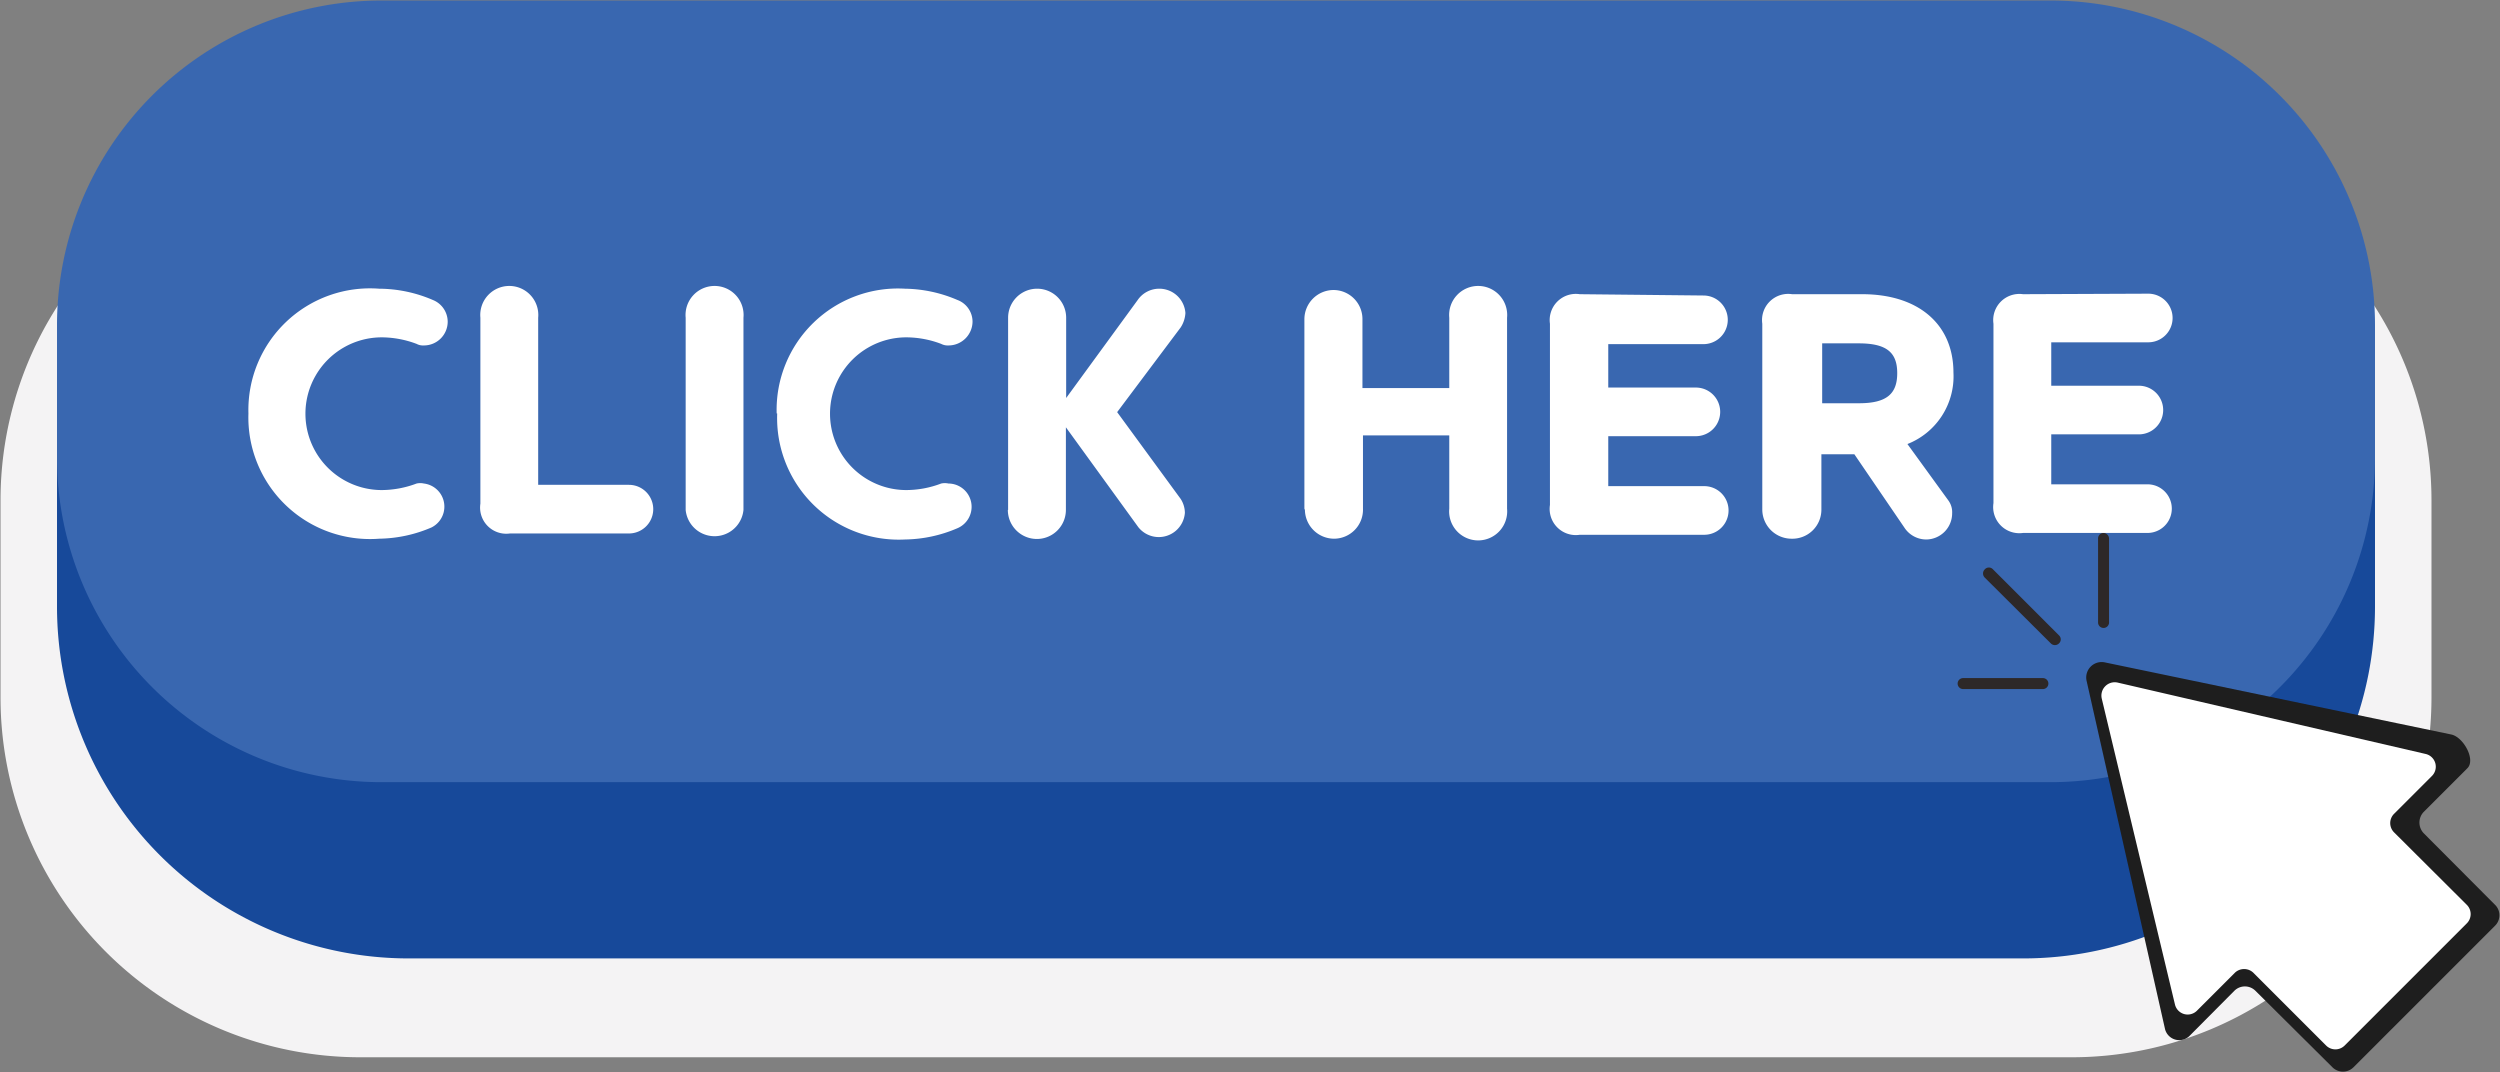 <?xml version="1.0" encoding="UTF-8"?>
<!DOCTYPE svg PUBLIC '-//W3C//DTD SVG 1.0//EN'
          'http://www.w3.org/TR/2001/REC-SVG-20010904/DTD/svg10.dtd'>
<svg height="41.0" preserveAspectRatio="xMidYMid meet" version="1.0" viewBox="3.5 34.4 95.6 41.0" width="95.6" xmlns="http://www.w3.org/2000/svg" xmlns:xlink="http://www.w3.org/1999/xlink" zoomAndPan="magnify"
><rect x="3.5" y="34.4" width="95.6" height="41.0" fill="#808080" stroke="none"/><g
  ><g id="change1_1"
    ><path d="M82.72,74.83H17.28A13.76,13.76,0,0,1,3.52,61.08V53.53A13.75,13.75,0,0,1,17.28,39.78H82.72A13.75,13.75,0,0,1,96.48,53.53v7.55A13.76,13.76,0,0,1,82.72,74.83Z" fill="#f4f3f4"
    /></g
    ><g id="change2_1"
    ><path d="M80.87,71.05H19.13A13.45,13.45,0,0,1,5.68,57.61V49.38A13.45,13.45,0,0,1,19.13,35.93H80.87A13.45,13.45,0,0,1,94.32,49.38v8.23A13.45,13.45,0,0,1,80.87,71.05Z" fill="#17499a"
    /></g
    ><g id="change3_1"
    ><path d="M81.91,64.31H18.09A12.41,12.41,0,0,1,5.68,51.91V46.83A12.41,12.41,0,0,1,18.09,34.42H81.91A12.41,12.41,0,0,1,94.32,46.83v5.08A12.41,12.41,0,0,1,81.91,64.31Z" fill="#3967b0"
    /></g
    ><g id="change4_1"
    ><path d="M97.85,63.78l-1.67,1.67a.59.59,0,0,0,0,.81L98.91,69a.56.56,0,0,1,0,.8l-5.41,5.41a.57.57,0,0,1-.81,0l-2.94-2.92a.57.57,0,0,0-.81,0L87.24,74a.56.56,0,0,1-.95-.25l-3-13.32a.59.59,0,0,1,.7-.7l13.26,2.76C97.71,62.6,98.18,63.46,97.85,63.78Z" fill="#1e1e1e"
    /></g
    ><g id="change5_2"
    ><path d="M96.49,64.08l-1.44,1.44a.5.5,0,0,0,0,.71L97.83,69a.5.5,0,0,1,0,.71l-4.67,4.67a.5.5,0,0,1-.71,0l-2.78-2.78a.51.51,0,0,0-.71,0l-1.45,1.45a.5.5,0,0,1-.84-.24l-2.8-11.7a.51.51,0,0,1,.6-.61l11.78,2.73A.5.5,0,0,1,96.49,64.08Z" fill="#fff"
    /></g
    ><g id="change6_1"
    ><path d="M82.24,59a.22.22,0,0,1-.32,0L79.4,56.49a.22.22,0,0,1,0-.32.21.21,0,0,1,.31,0l2.53,2.53A.21.21,0,0,1,82.24,59Zm1.91-.78V55a.22.22,0,0,0-.21-.22.21.21,0,0,0-.21.22v3.2a.21.21,0,0,0,.36.15A.23.23,0,0,0,84.15,58.23Zm-2.32,2.32a.21.21,0,0,0-.21-.21H78.57a.21.21,0,1,0,0,.42h3.05a.21.21,0,0,0,.21-.21Z" fill="#2d2828"
    /></g
  ></g
  ><g id="change5_1"
  ><path d="M13,50.21A4.65,4.65,0,0,1,18,45.44a5.24,5.24,0,0,1,2.05.43.9.9,0,0,1,.57.83.91.91,0,0,1-.91.91.52.52,0,0,1-.28-.06,3.82,3.82,0,0,0-1.33-.25,2.92,2.92,0,0,0,0,5.84,3.82,3.82,0,0,0,1.33-.25.64.64,0,0,1,.28,0A.89.89,0,0,1,20,54.57,5.24,5.24,0,0,1,18,55,4.65,4.65,0,0,1,13,50.21ZM23,54.8a1,1,0,0,1-1.13-1.14V46.55a1.11,1.11,0,1,1,2.21,0v6.39h3.47a.93.93,0,1,1,0,1.86Zm6.72-.9V46.55a1.11,1.11,0,1,1,2.21,0V53.9a1.11,1.11,0,0,1-2.21,0Zm3.48-3.69a4.64,4.64,0,0,1,4.91-4.77,5.24,5.24,0,0,1,2,.43.89.89,0,0,1,.58.83.92.92,0,0,1-.92.91.55.55,0,0,1-.28-.06,3.78,3.78,0,0,0-1.33-.25,2.92,2.92,0,0,0,0,5.84,3.78,3.78,0,0,0,1.33-.25.65.65,0,0,1,.28,0,.89.89,0,0,1,.34,1.71,5.24,5.24,0,0,1-2,.43A4.65,4.65,0,0,1,33.22,50.21Zm8.85,3.69V46.55a1.11,1.11,0,0,1,2.22,0v3.07L47,45.88a1,1,0,0,1,.83-.44,1,1,0,0,1,1,.93,1.12,1.12,0,0,1-.18.55l-2.43,3.24,2.43,3.32a1,1,0,0,1,.16.53,1,1,0,0,1-1.78.55l-2.77-3.82V53.9a1.11,1.11,0,0,1-2.22,0Zm11.33,0v-7.3a1.12,1.12,0,0,1,1.11-1.11,1.11,1.11,0,0,1,1.11,1.11v2.64h3.32V46.55a1.11,1.11,0,1,1,2.21,0v7.3a1.11,1.11,0,1,1-2.21,0v-2.8H55.62v2.8A1.11,1.11,0,0,1,54.51,55,1.12,1.12,0,0,1,53.4,53.85Zm15.26-8.2a.93.93,0,1,1,0,1.86H65v1.66h3.35a.93.93,0,1,1,0,1.86H65v1.91h3.67a.93.93,0,1,1,0,1.86H63.91a1,1,0,0,1-1.14-1.14V46.78a1,1,0,0,1,1.14-1.13ZM78,53.53a.76.76,0,0,1,.15.5,1,1,0,0,1-1,1,1,1,0,0,1-.83-.46l-1.91-2.8H73.15V53.9A1.11,1.11,0,0,1,72,55a1.12,1.12,0,0,1-1.11-1.1V46.78a1,1,0,0,1,1.14-1.13h2.68c2.13,0,3.49,1.13,3.49,3a2.78,2.78,0,0,1-1.76,2.73Zm-4.82-6v2.29h1.41c1.07,0,1.46-.37,1.46-1.15s-.39-1.14-1.47-1.14Zm12.47-1.9a.93.93,0,1,1,0,1.86H81.94v1.66h3.35a.93.93,0,1,1,0,1.86H81.94v1.91h3.68a.93.93,0,1,1,0,1.86H80.86a1,1,0,0,1-1.13-1.14V46.78a1,1,0,0,1,1.13-1.13Z" fill="#fff"
  /></g
></svg
>
